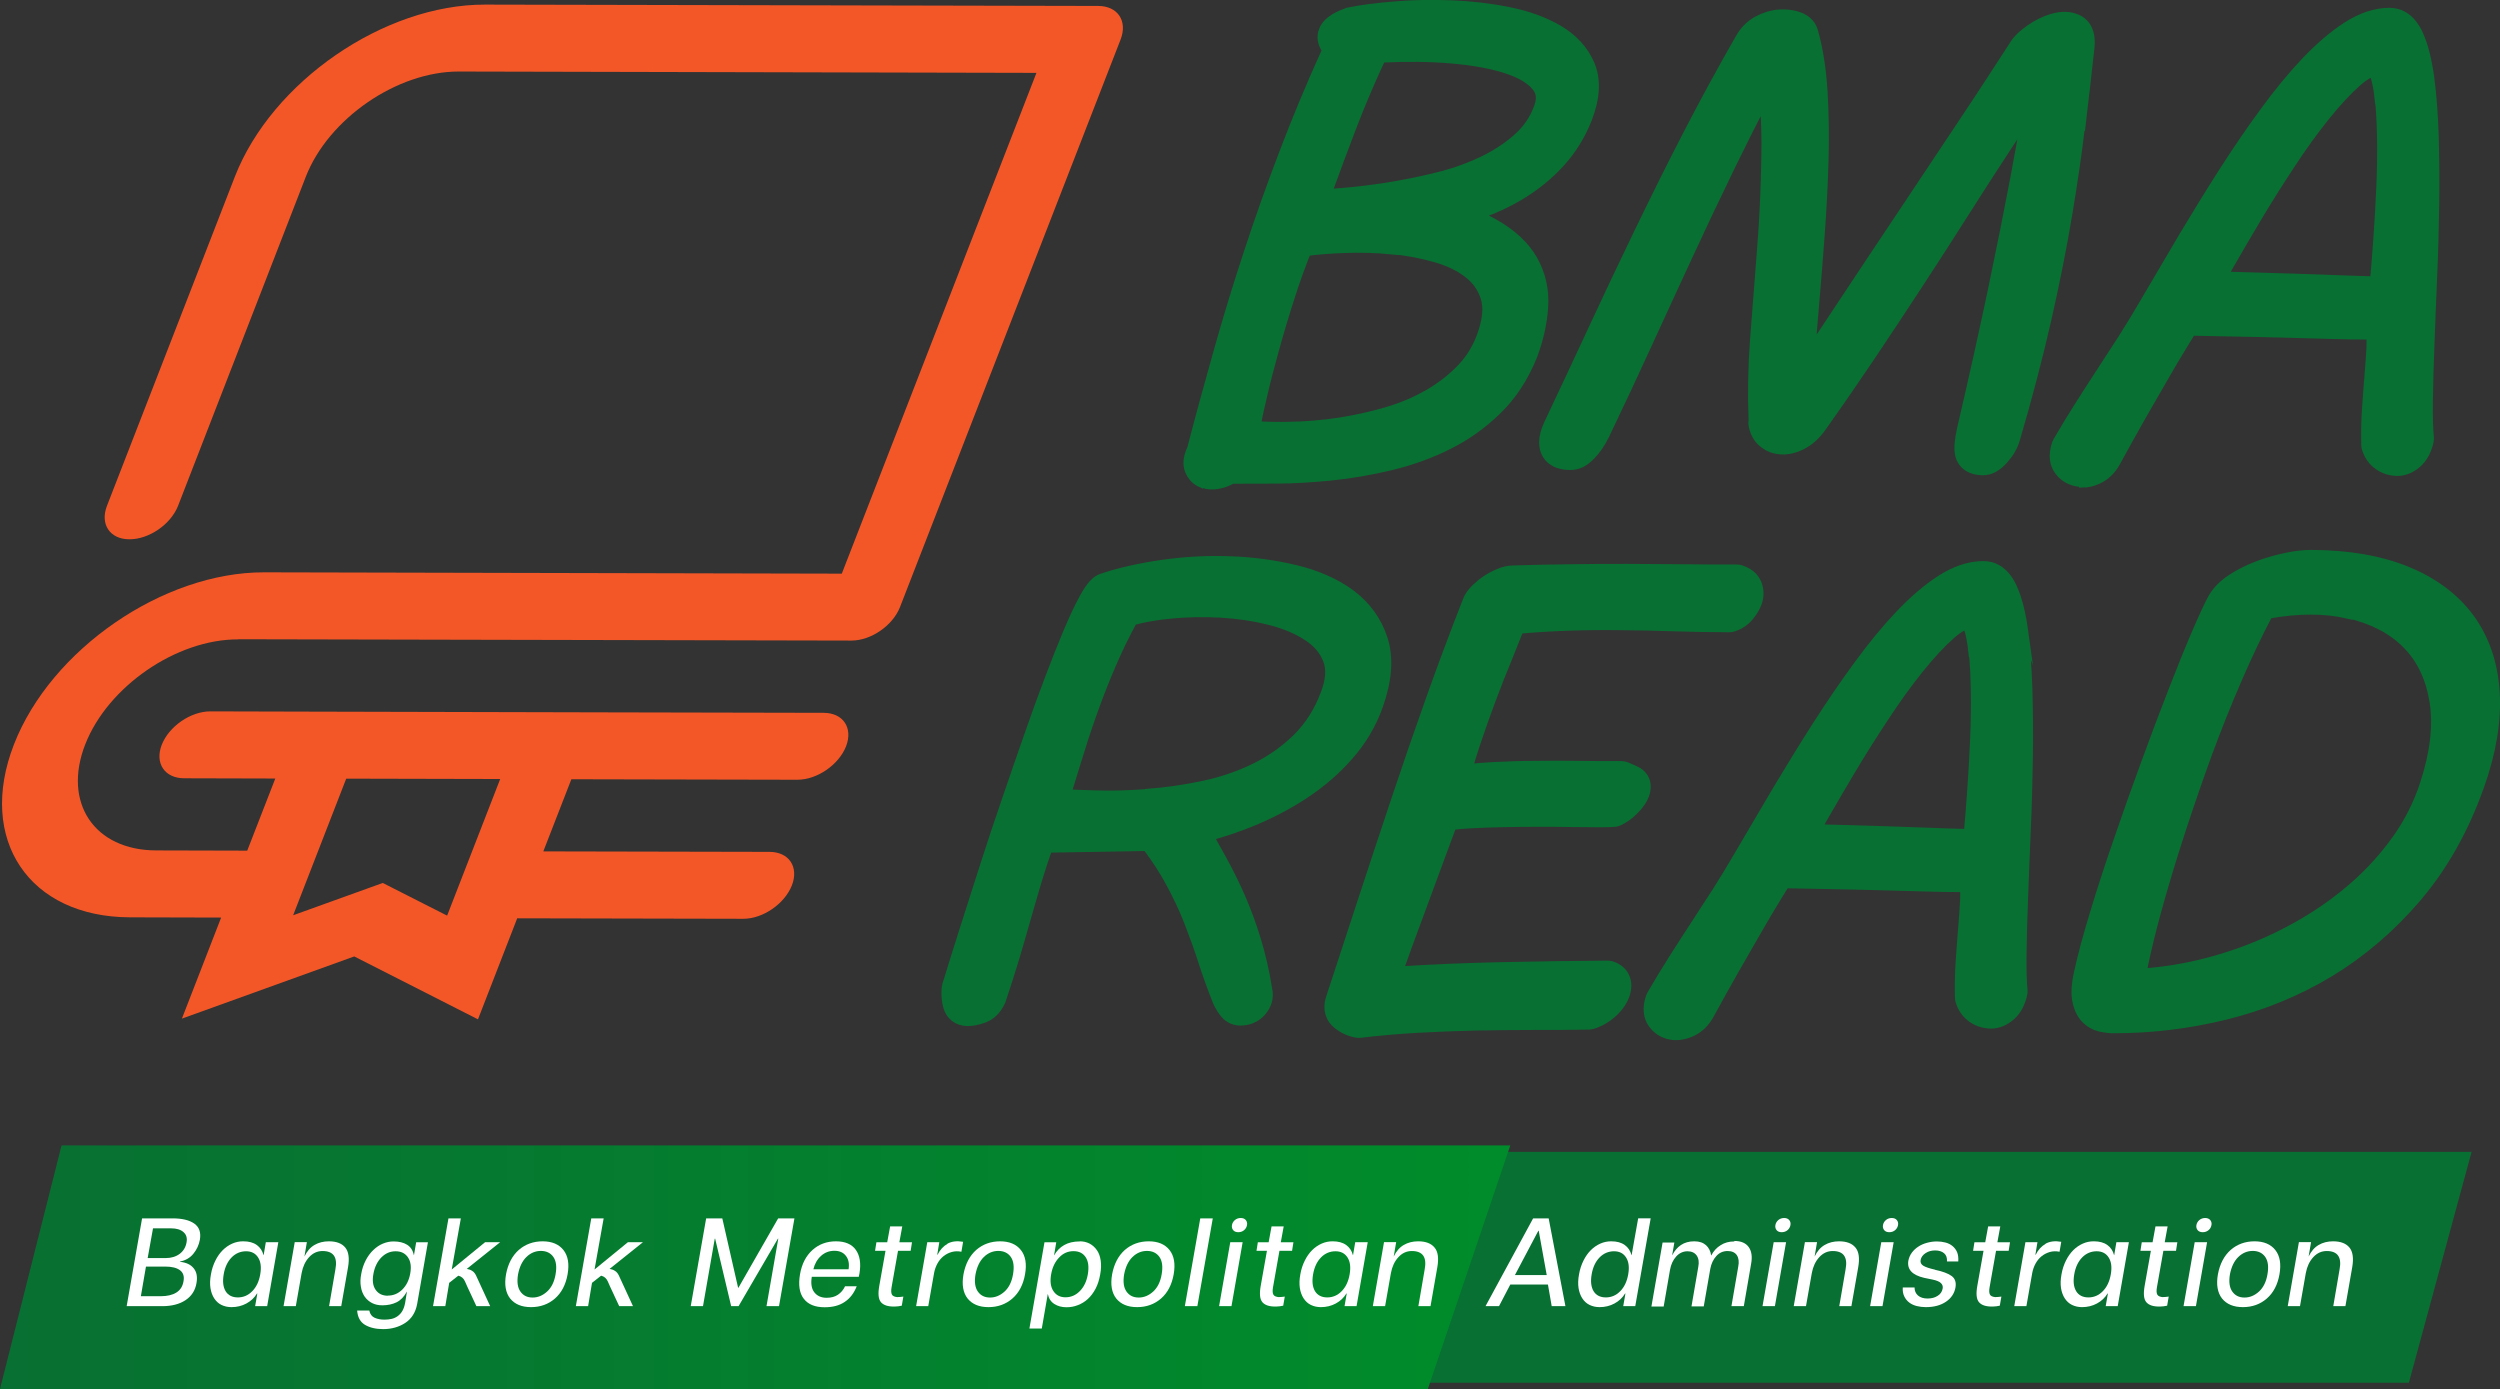 <?xml version="1.0" encoding="UTF-8"?><svg id="a" xmlns="http://www.w3.org/2000/svg" width="205.87" height="114.38" xmlns:xlink="http://www.w3.org/1999/xlink" viewBox="0 0 205.87 114.38"><rect x="0" y="0" width="205.87" height="114.38" fill="#333333" stroke="none"/><defs><linearGradient id="b" x1="0" y1="104.35" x2="124.37" y2="104.35" gradientTransform="matrix(1, 0, 0, 1, 0, 0)" gradientUnits="userSpaceOnUse"><stop offset="0" stop-color="#087032"/><stop offset=".99" stop-color="#008c2b"/></linearGradient></defs><g><path d="M98.98,39.77c.26,.11,.54,.16,.84,.16,.19,0,.4-.02,.61-.07,.36-.08,.7-.21,1.02-.4,1.05,0,2.25,0,3.58-.01,1.48,0,3.04-.1,4.63-.26,1.6-.16,3.24-.45,4.88-.84,1.66-.4,3.25-.97,4.72-1.71,1.49-.74,2.86-1.72,4.06-2.9,1.23-1.2,2.21-2.71,2.92-4.5,.48-1.29,.78-2.6,.87-3.91,.1-1.42-.19-2.74-.87-3.94-.67-1.18-1.79-2.21-3.32-3.05-.41-.23-.86-.43-1.34-.61,1.29-.43,2.5-.98,3.6-1.64,1.23-.74,2.34-1.63,3.28-2.66,.96-1.05,1.73-2.28,2.27-3.66,.67-1.73,.74-3.23,.21-4.47-.51-1.19-1.4-2.15-2.63-2.87-1.15-.67-2.53-1.17-4.1-1.48-1.53-.31-3.11-.49-4.71-.55-1.59-.06-3.14-.04-4.61,.09-1.48,.12-2.74,.27-3.89,.51-1.21,.43-1.84,.92-2.05,1.59-.11,.33-.17,.9,.3,1.53-1.32,2.91-2.49,5.72-3.5,8.38-1.08,2.82-2.08,5.63-2.97,8.36-.9,2.73-1.73,5.45-2.47,8.09-.75,2.66-1.5,5.39-2.18,8.01-.32,.67-.38,1.24-.19,1.76,.19,.5,.55,.87,1.02,1.07Zm15.62-19.22c1.29,.12,2.52,.36,3.66,.69,1.07,.31,1.98,.75,2.69,1.32,.66,.52,1.1,1.16,1.35,1.95,.25,.77,.17,1.76-.24,2.95h0c-.36,1.08-.92,2.02-1.66,2.81-.78,.83-1.7,1.55-2.73,2.15-1.05,.61-2.22,1.11-3.49,1.48-1.29,.38-2.63,.67-3.99,.88-1.37,.2-2.74,.31-4.06,.33-.93,.02-1.83,0-2.7-.05,.15-.76,.32-1.56,.53-2.42,.3-1.3,.65-2.65,1.05-4.07,.39-1.41,.82-2.84,1.29-4.28,.38-1.2,.82-2.4,1.29-3.59,.95-.12,1.99-.2,3.08-.24,1.31-.05,2.64-.02,3.94,.11Zm3.65-5.95c-1.37,.33-2.72,.6-4.02,.81-1.31,.2-2.54,.35-3.66,.44-.46,.04-.89,.07-1.29,.1,.67-1.86,1.34-3.64,1.99-5.35,.74-1.94,1.57-3.9,2.47-5.82,2.11-.1,4.06-.08,5.78,.07,1.86,.16,3.43,.45,4.66,.87,1.12,.38,1.91,.87,2.35,1.44,.24,.31,.48,.78,.18,1.62-.36,1.02-.93,1.86-1.74,2.58-.86,.76-1.86,1.42-2.99,1.94-1.15,.54-2.41,.98-3.74,1.3Z" fill="#087032" stroke="#087032" stroke-miterlimit="10" stroke-width=".75"/><path d="M171.37,10.33c.27-2.28,.51-4.41,.73-6.41,.17-1.57-.58-2.15-1.04-2.35-.6-.27-1.28-.29-2.04-.07-.63,.18-1.26,.49-1.86,.91-.66,.46-1.11,.92-1.36,1.36-.22,.35-.71,1.1-1.46,2.25-.75,1.16-1.67,2.56-2.76,4.19-1.09,1.64-2.28,3.44-3.6,5.41-1.31,1.96-2.62,3.93-3.92,5.88l-3.74,5.64c-.42,.64-.82,1.24-1.2,1.81,.08-1.16,.18-2.46,.31-3.91,.15-1.74,.3-3.62,.45-5.64,.15-2.03,.26-4.05,.32-6.07,.06-2.02,.03-3.98-.08-5.83-.12-1.88-.39-3.55-.79-4.94-.11-.4-.42-.93-1.26-1.22-.48-.16-.99-.22-1.58-.18-.58,.04-1.16,.22-1.73,.52-.62,.33-1.11,.82-1.47,1.45-1.57,2.74-3.04,5.45-4.38,8.05-1.36,2.63-2.66,5.26-3.93,7.88s-2.5,5.23-3.72,7.85c-1.21,2.61-2.45,5.26-3.73,7.96-.28,.6-.41,1.11-.41,1.55,0,.54,.17,.97,.48,1.3,.27,.28,.63,.46,1.02,.54,1.05,.2,1.68-.02,2.41-.78,.42-.43,.78-.96,1.11-1.62,1.24-2.58,2.4-5.07,3.5-7.47,1.1-2.39,2.2-4.8,3.33-7.23,1.12-2.43,2.32-4.96,3.59-7.57,.83-1.71,1.75-3.53,2.73-5.43,.11,1.59,.16,3.16,.13,4.69-.04,2.68-.16,5.28-.36,7.74l-.04,.52c-.18,2.35-.36,4.63-.53,6.84-.17,2.29-.21,4.54-.12,6.67-.03,.14-.03,.28,0,.42,.16,.83,.6,1.29,.93,1.52,.46,.34,.98,.5,1.61,.49,.53-.02,1.09-.18,1.65-.5,.55-.31,1.04-.78,1.47-1.39,1.19-1.67,2.45-3.5,3.81-5.51,1.35-2.01,2.7-4.04,4.05-6.11,1.35-2.06,2.65-4.08,3.9-6.05,1.25-1.96,2.38-3.73,3.41-5.29,.59-.9,1.12-1.72,1.6-2.43-.23,1.35-.52,2.98-.88,4.91-.5,2.65-1.12,5.75-1.86,9.28-.74,3.51-1.59,7.34-2.53,11.37-.2,.9-.26,1.55-.17,2.05,.06,.32,.36,1.37,1.94,1.38,.61,0,1.17-.31,1.73-.95,.45-.51,.76-1.05,.93-1.62,1.04-3.54,1.91-6.88,2.6-9.92,.69-3.05,1.26-5.92,1.7-8.55,.44-2.63,.81-5.12,1.07-7.4Z" fill="#087032" stroke="#087032" stroke-miterlimit="10" stroke-width=".75"/><path d="M171.48,39.78c.42,0,.85-.1,1.28-.3,.61-.28,1.1-.75,1.48-1.43,.71-1.3,1.4-2.54,2.07-3.72,.68-1.18,1.3-2.26,1.87-3.25,.56-.98,1.07-1.83,1.52-2.57,.29-.48,.54-.89,.76-1.24l3.65,.07c1.35,.02,2.68,.06,3.99,.09l3.96,.11c1.04,.03,2.11,.05,3.19,.05,.01,.31,0,.64,0,1-.04,.77-.1,1.57-.17,2.41-.07,.86-.14,1.76-.2,2.7-.07,.97-.08,1.96-.06,2.95,0,.09,.02,.18,.04,.26,.18,.6,.52,1.09,1.02,1.43,.49,.34,1.01,.47,1.58,.48,.58-.02,1.12-.25,1.6-.68,.47-.42,.8-1.02,.97-1.79,.02-.11,.03-.22,.02-.33-.07-.73-.1-1.76-.08-3.06,.02-1.37,.06-2.91,.13-4.64,.06-1.73,.14-3.58,.22-5.55,.09-1.97,.14-3.94,.17-5.9,.03-1.96,.01-3.84-.04-5.64-.06-1.8-.18-3.42-.37-4.84-.2-1.45-.5-2.65-.91-3.55-.68-1.5-1.68-1.82-2.4-1.82h0c-1.15,0-2.35,.4-3.55,1.18-1.1,.72-2.23,1.69-3.37,2.89-1.11,1.17-2.25,2.56-3.39,4.12-1.13,1.54-2.26,3.2-3.37,4.93-1.11,1.73-2.2,3.51-3.29,5.33-1.08,1.82-2.11,3.58-3.12,5.3-.64,1.11-1.27,2.14-1.88,3.1l-1.83,2.82c-.6,.92-1.19,1.83-1.77,2.75-.59,.92-1.18,1.9-1.77,2.92-.03,.05-.06,.11-.08,.17-.36,1.03-.13,1.73,.13,2.13,.35,.54,.87,.88,1.49,1.01,.16,.03,.32,.05,.49,.05Zm24.47-31.57c.1,.93,.15,2.01,.17,3.23,.02,1.24,0,2.55-.06,3.95-.06,1.41-.14,2.86-.25,4.35-.08,1.16-.17,2.28-.27,3.39-1.01-.03-1.98-.05-2.91-.09-1.23-.05-2.46-.09-3.69-.13l-3.7-.11c-.71-.02-1.44-.04-2.18-.06,.17-.3,.36-.62,.56-.98,.65-1.13,1.39-2.4,2.23-3.81,.84-1.41,1.75-2.86,2.74-4.36,.96-1.47,1.93-2.82,2.89-4.01,.94-1.17,1.83-2.13,2.65-2.85,.66-.58,1.08-.75,1.31-.8,.03,.05,.05,.12,.09,.21,.18,.5,.31,1.19,.4,2.07Z" fill="#087032" stroke="#087032" stroke-miterlimit="10" stroke-width=".75"/><path d="M107.39,65.42c1.39-.91,2.63-1.98,3.68-3.18,1.09-1.23,1.91-2.62,2.45-4.15,.74-2.08,.87-3.91,.39-5.43-.48-1.52-1.39-2.77-2.68-3.74-1.24-.91-2.77-1.59-4.56-2.02-1.72-.41-3.54-.66-5.41-.72-1.88-.07-3.75,.04-5.57,.3-1.85,.27-3.51,.64-4.93,1.12-.51,.16-.94,.63-1.48,1.6-.4,.72-.83,1.63-1.32,2.79-.47,1.12-.99,2.42-1.55,3.9-.56,1.47-1.13,3.05-1.72,4.74-.59,1.68-1.19,3.42-1.81,5.24-.63,1.82-1.23,3.63-1.8,5.41l-1.66,5.19c-.54,1.68-1.02,3.24-1.46,4.67-.02,.07-.03,.14-.04,.22-.05,.56,0,1.07,.12,1.51,.21,.78,.82,1.24,1.64,1.25,.39,0,.81-.08,1.29-.25,.62-.22,1.11-.67,1.46-1.43,.43-1.28,.8-2.45,1.13-3.53,.32-1.07,.62-2.12,.91-3.14,.29-1.01,.59-2.06,.91-3.13,.26-.87,.56-1.8,.91-2.8l8.15-.14c.74,.99,1.38,1.96,1.89,2.91,.6,1.1,1.12,2.19,1.53,3.24,.43,1.1,.82,2.18,1.17,3.26,.36,1.12,.76,2.24,1.22,3.38,.12,.27,.27,.54,.47,.81,.34,.5,.84,.77,1.41,.78,.71,0,1.32-.27,1.76-.77,.46-.52,.64-1.17,.51-1.79-.24-1.51-.56-2.9-.94-4.13-.37-1.22-.8-2.38-1.26-3.44-.46-1.07-.99-2.13-1.55-3.15l-1.08-1.94c1.13-.3,2.26-.68,3.38-1.13,1.56-.63,3.05-1.4,4.43-2.3Zm-12.86-.07c-1.53,.11-2.98,.16-4.34,.11-.85-.02-1.64-.05-2.36-.09,.28-.89,.55-1.79,.83-2.7,.4-1.32,.83-2.64,1.31-3.98,.47-1.33,.99-2.66,1.57-4,.51-1.2,1.1-2.4,1.74-3.58,.89-.24,1.93-.43,3.1-.54,1.34-.13,2.74-.16,4.16-.08,1.38,.08,2.74,.28,4.04,.61,1.23,.31,2.29,.76,3.14,1.33,.78,.52,1.31,1.15,1.61,1.93,.28,.73,.22,1.65-.19,2.73h0c-.54,1.46-1.33,2.7-2.32,3.68-1.03,1.01-2.2,1.83-3.49,2.46-1.31,.64-2.74,1.13-4.23,1.44-1.54,.33-3.07,.55-4.56,.66Z" fill="#087032" stroke="#087032" stroke-miterlimit="10" stroke-width=".75"/><path d="M134.87,63.56c-.22-.12-.54-.27-.97-.44-.12-.04-.24-.07-.37-.07-1.25,0-2.45,0-3.61-.02-1.17-.01-2.32-.02-3.46,0-1.15,0-2.3,.04-3.47,.1-.69,.04-1.4,.09-2.1,.16,.18-.66,.39-1.34,.62-2.03,.41-1.23,.84-2.44,1.29-3.64,.45-1.2,.9-2.34,1.35-3.43,.35-.87,.67-1.66,.95-2.38,1.47-.13,2.85-.21,4.11-.25,1.46-.05,2.9-.06,4.3-.04,1.41,.01,2.83,.04,4.25,.09,1.44,.05,2.99,.07,4.65,.08h0c.11,0,.22-.02,.32-.05,.55-.18,1-.49,1.34-.91,.29-.36,.51-.73,.64-1.09,.18-.5,.18-1.03,0-1.53-.15-.4-.51-.93-1.37-1.2-.1-.03-.2-.05-.3-.05-1.33,0-2.74,0-4.26-.02-1.52-.01-3.08-.02-4.67-.03-1.64,0-3.22,0-4.84,.03-1.62,.02-3.19,.05-4.68,.1-.37,0-.76,.09-1.18,.27-.36,.15-.71,.34-1.03,.55-.31,.21-.59,.44-.87,.71-.33,.33-.57,.67-.69,1.01-1.01,2.57-2.02,5.27-3,8.02-.99,2.78-1.96,5.59-2.9,8.41-.94,2.81-1.86,5.6-2.77,8.37l-2.61,7.97c-.26,.85-.03,1.63,.63,2.14,.45,.35,.95,.58,1.51,.68,.06,0,.12,.02,.18,.02,.04,0,.08,0,.12,0,1.51-.18,3.08-.32,4.65-.41,1.59-.09,3.19-.15,4.78-.19,1.6-.03,3.18-.05,4.75-.05,1.59,0,3.13,0,4.67-.03,.09,0,.19-.02,.28-.04,.61-.18,1.17-.5,1.66-.94,.5-.45,.85-.94,1.04-1.46,.21-.59,.2-1.11-.02-1.56-.14-.29-.45-.68-1.08-.88-.1-.03-.21-.05-.31-.05h0c-2.86,.02-5.85,.06-8.97,.13-2.65,.06-5.42,.17-8.26,.35,.07-.2,.14-.41,.22-.63,.29-.83,.61-1.7,.95-2.62l2.89-7.82c.13-.35,.25-.66,.34-.92,.42-.06,.91-.1,1.47-.13,.85-.05,1.77-.08,2.75-.1,.91-.02,1.83-.03,2.75-.03,1.07,0,2.08,0,2.98,.02,1.78,.03,3.1,.03,3.49-.02,.09-.01,.18-.04,.27-.08,.44-.19,.87-.49,1.29-.92,.44-.44,.72-.85,.86-1.25,.34-.96-.06-1.6-.55-1.88Z" fill="#087032" stroke="#087032" stroke-miterlimit="10" stroke-width=".75"/><path d="M166.64,51.95c-.2-1.45-.5-2.65-.91-3.55-.68-1.5-1.68-1.82-2.4-1.82h0c-1.15,0-2.35,.4-3.55,1.18-1.11,.72-2.24,1.7-3.37,2.89-1.1,1.16-2.24,2.55-3.39,4.12-1.13,1.54-2.26,3.2-3.37,4.93-1.11,1.73-2.2,3.51-3.29,5.33-1.08,1.82-2.11,3.58-3.12,5.3-.64,1.11-1.27,2.14-1.88,3.1l-1.83,2.82c-.6,.92-1.19,1.83-1.77,2.75-.59,.93-1.18,1.9-1.77,2.92-.03,.05-.06,.11-.08,.17-.36,1.03-.13,1.73,.13,2.13,.35,.54,.87,.88,1.49,1.01,.16,.03,.32,.05,.49,.05,.42,0,.85-.1,1.28-.3,.61-.28,1.1-.75,1.48-1.43,.71-1.3,1.4-2.54,2.07-3.72,.68-1.18,1.3-2.26,1.87-3.25,.56-.98,1.07-1.83,1.52-2.57,.29-.48,.54-.89,.76-1.24l3.65,.07c1.35,.02,2.68,.06,3.99,.09l3.96,.11c1.04,.03,2.11,.05,3.19,.05,.01,.31,0,.64,0,1-.04,.77-.1,1.57-.17,2.42-.07,.86-.14,1.76-.2,2.7-.07,.97-.08,1.96-.06,2.95,0,.09,.02,.18,.04,.26,.18,.6,.52,1.09,1.02,1.43,.49,.34,1.01,.47,1.58,.48,.58-.02,1.12-.25,1.6-.68,.47-.41,.8-1.02,.97-1.79,.02-.11,.03-.22,.02-.33-.07-.73-.1-1.76-.08-3.06,.02-1.37,.06-2.91,.13-4.64,.06-1.73,.14-3.58,.22-5.55,.09-1.97,.14-3.94,.17-5.9,.03-1.96,.01-3.84-.04-5.64-.06-1.8-.18-3.42-.37-4.84Zm-4.14,1.77c.1,.93,.15,2.02,.17,3.23,.02,1.24,0,2.55-.06,3.95-.06,1.41-.14,2.86-.25,4.35-.08,1.16-.17,2.28-.27,3.39-1.01-.02-1.98-.05-2.91-.09-1.23-.05-2.46-.09-3.69-.13l-3.7-.11c-.71-.02-1.44-.04-2.18-.06,.17-.3,.36-.62,.56-.98,.65-1.13,1.39-2.4,2.23-3.81,.84-1.41,1.75-2.86,2.74-4.36,.97-1.48,1.94-2.83,2.89-4.01,.94-1.17,1.83-2.13,2.65-2.85,.66-.58,1.08-.75,1.31-.8,.02,.05,.05,.12,.08,.21,.18,.5,.31,1.2,.4,2.07Z" fill="#087032" stroke="#087032" stroke-miterlimit="10" stroke-width=".75"/><path d="M205.47,57c-.15-2.38-.86-4.43-2.1-6.12-1.24-1.67-2.99-2.98-5.22-3.88-2.17-.88-4.8-1.33-7.82-1.34-.64,0-1.36,.08-2.13,.25-.76,.16-1.53,.38-2.3,.67-.78,.3-1.5,.66-2.12,1.07-.71,.46-1.25,1.01-1.59,1.62h0c-.29,.53-.71,1.43-1.32,2.84-.58,1.35-1.22,2.93-1.93,4.76-.71,1.82-1.46,3.8-2.24,5.94-.79,2.14-1.54,4.26-2.26,6.36-.73,2.11-1.38,4.11-1.95,5.99-.59,1.93-1.01,3.51-1.3,4.81-.21,.89-.27,1.61-.2,2.21,.09,.65,.3,1.18,.63,1.58,.35,.42,.81,.7,1.33,.82,.39,.09,.85,.15,1.21,.13,3.02,0,6.08-.37,9.09-1.11,3.05-.75,5.94-1.93,8.59-3.53,2.66-1.61,5.1-3.7,7.23-6.21,2.15-2.53,3.87-5.6,5.12-9.12,1-2.81,1.43-5.42,1.28-7.74Zm-12.11-6.46c2,.45,3.62,1.29,4.83,2.51,1.19,1.2,1.94,2.78,2.25,4.7,.32,1.97,.05,4.27-.79,6.82-.53,1.63-1.3,3.15-2.29,4.54-1,1.4-2.16,2.69-3.46,3.83-1.31,1.15-2.75,2.19-4.29,3.08-1.55,.9-3.16,1.67-4.8,2.27-1.65,.61-3.31,1.08-4.95,1.39-1.2,.23-2.36,.38-3.48,.45,.1-.52,.23-1.12,.38-1.79,.3-1.32,.7-2.84,1.19-4.57,.5-1.74,1.07-3.61,1.73-5.62,.66-2.01,1.37-4.07,2.13-6.15,.76-2.06,1.59-4.14,2.47-6.16,.81-1.87,1.65-3.64,2.51-5.27,2.43-.44,4.64-.45,6.57,0Z" fill="#087032" stroke="#087032" stroke-miterlimit="10" stroke-width=".75"/></g><path d="M19.62,52.64l50.49,.11c1.62,0,3.4-1.23,4-2.75L92.28,3.25c.59-1.52-.24-2.76-1.85-2.76l-50.49-.11c-8.31-.02-17.55,6.34-20.6,14.17l-10.53,27.1c-.59,1.52,.24,2.76,1.85,2.76,1.62,0,3.4-1.23,4-2.75L25.18,14.56c1.86-4.79,7.52-8.68,12.6-8.67l47.57,.11-16.03,41.24-47.57-.11c-8.31-.02-17.55,6.34-20.6,14.17s1.24,14.22,9.56,14.24l7.5,.02-3.23,8.32,14.19-5.12,10.19,5.18,3.23-8.32,18.62,.04c1.62,0,3.4-1.23,4-2.75,.59-1.52-.24-2.76-1.85-2.76l-18.62-.04,2.31-5.94,18.62,.04c1.62,0,3.4-1.23,4-2.75,.59-1.52-.24-2.76-1.85-2.76l-18.62-.04-24.38-.06-7.5-.02c-1.62,0-3.4,1.23-4,2.75-.59,1.52,.24,2.76,1.85,2.76l7.5,.02-2.31,5.94-7.5-.02c-5.09-.01-7.71-3.92-5.85-8.71,1.86-4.79,7.52-8.68,12.6-8.67Zm21.57,11.51l-4.37,11.25-5.3-2.69-7.38,2.66,4.37-11.25,12.68,.03Z" fill="#f45727"/><polygon points="198.08 113.49 1.91 113.49 6.87 95.23 203.04 95.23 198.08 113.49" fill="#087032" stroke="#087032" stroke-miterlimit="10" stroke-width=".75"/><polygon points="117.58 114.38 0 114.38 5.07 94.32 124.37 94.32 117.58 114.38" fill="url(#b)"/><g><path d="M14.82,103.91c.51,.05,.88,.22,1.13,.53s.32,.71,.23,1.22c-.1,.61-.41,1.08-.91,1.41-.5,.33-1.14,.49-1.91,.49h-2.93l1.27-7.23h2.49c.8,0,1.4,.14,1.81,.43,.41,.29,.56,.73,.46,1.33-.08,.43-.26,.82-.54,1.16s-.65,.55-1.09,.63v.03Zm-1.58,2.83c.53,0,.96-.1,1.28-.3,.32-.2,.52-.5,.59-.92,.08-.41-.02-.72-.29-.92-.27-.2-.67-.3-1.22-.3h-1.58l-.42,2.44h1.63Zm.41-3.14c.46,0,.84-.12,1.15-.35,.3-.23,.49-.54,.56-.93,.07-.36-.01-.64-.24-.85-.23-.21-.57-.32-1.04-.32h-1.48l-.44,2.45h1.49Z" fill="#fff"/><path d="M20.04,102.22c.45,0,.82,.1,1.1,.3,.28,.2,.47,.48,.56,.84h.01l.18-1.07h1.03l-.92,5.27h-.99l.18-1.04h-.03c-.21,.35-.5,.62-.87,.82s-.78,.3-1.23,.3c-.3,0-.57-.06-.82-.18s-.44-.3-.6-.54c-.15-.23-.26-.52-.31-.85s-.04-.71,.04-1.13c.07-.42,.2-.8,.37-1.14,.17-.34,.37-.62,.6-.85,.23-.23,.49-.41,.78-.54,.29-.13,.59-.19,.9-.19Zm-.45,4.62c.45,0,.85-.17,1.18-.51,.34-.34,.56-.81,.66-1.39,.1-.57,.05-1.03-.17-1.38s-.55-.52-1-.52-.86,.17-1.19,.51c-.33,.34-.55,.8-.65,1.39-.1,.58-.05,1.04,.16,1.39,.21,.34,.55,.51,1.01,.51Z" fill="#fff"/><path d="M27.09,102.22c.61,0,1.06,.17,1.34,.51s.36,.88,.23,1.63l-.56,3.2h-1l.52-3.03c.19-1-.16-1.51-1.06-1.51-.43,0-.8,.17-1.11,.51-.31,.34-.51,.77-.61,1.3l-.48,2.73h-1.01l.92-5.27h1l-.2,1.18c.21-.43,.48-.75,.83-.95,.34-.2,.74-.3,1.19-.3Z" fill="#fff"/><path d="M35.24,102.29l-.89,5.1c-.13,.69-.46,1.21-.98,1.55s-1.13,.51-1.82,.51c-.6,0-1.1-.12-1.49-.35-.39-.23-.61-.63-.65-1.18h1c.06,.3,.22,.5,.45,.6s.5,.15,.79,.15c.21,0,.41-.02,.59-.06s.36-.12,.51-.23c.15-.11,.28-.25,.38-.42,.1-.17,.18-.39,.23-.66l.15-.93h-.01c-.22,.41-.5,.7-.84,.87-.35,.17-.74,.25-1.18,.25-.31,0-.59-.06-.83-.18s-.45-.3-.61-.52c-.16-.23-.27-.5-.32-.82-.06-.32-.05-.68,.03-1.08,.07-.41,.2-.78,.37-1.11s.38-.61,.62-.84c.24-.23,.5-.41,.79-.53s.58-.18,.88-.18c.45,0,.82,.09,1.11,.27,.29,.18,.48,.46,.56,.86h.01l.18-1.06h.97Zm-3.3,4.4c.45,0,.84-.16,1.18-.49,.34-.33,.56-.77,.66-1.32,.1-.54,.05-.99-.18-1.33s-.56-.51-1.02-.51-.84,.17-1.18,.51c-.33,.34-.55,.79-.65,1.35-.1,.54-.05,.98,.18,1.31s.56,.49,1.01,.49Z" fill="#fff"/><path d="M40.37,107.56h-1.14c-.05-.11-.13-.26-.21-.45-.08-.19-.17-.38-.27-.58-.09-.2-.19-.39-.27-.58-.09-.19-.15-.34-.2-.45-.11-.24-.29-.39-.54-.45l-.75,.59-.32,1.92h-1.01l1.27-7.23h1.02l-.75,4.21,2.75-2.25h1.24l-2.75,2.2c.17,.03,.32,.08,.45,.17,.13,.08,.23,.21,.31,.37l1.17,2.54Z" fill="#fff"/><path d="M44.68,102.22c.77,0,1.34,.24,1.72,.72,.38,.48,.49,1.15,.34,2-.15,.85-.5,1.52-1.04,1.99-.54,.47-1.2,.71-1.97,.71s-1.34-.24-1.72-.71c-.37-.47-.49-1.14-.34-1.99,.16-.86,.51-1.53,1.05-2.01,.54-.47,1.2-.71,1.97-.71Zm-.82,4.63c.44,0,.84-.17,1.2-.5,.36-.33,.59-.81,.69-1.41,.11-.62,.05-1.1-.18-1.43-.23-.33-.58-.5-1.03-.5s-.85,.17-1.19,.5c-.34,.33-.57,.81-.69,1.43-.1,.61-.04,1.08,.19,1.41,.23,.33,.56,.5,1.01,.5Z" fill="#fff"/><path d="M52.13,107.56h-1.14c-.05-.11-.13-.26-.21-.45-.08-.19-.17-.38-.27-.58-.09-.2-.19-.39-.27-.58-.09-.19-.15-.34-.2-.45-.11-.24-.29-.39-.54-.45l-.75,.59-.32,1.92h-1.01l1.27-7.23h1.02l-.75,4.21,2.75-2.25h1.24l-2.75,2.2c.17,.03,.32,.08,.45,.17,.13,.08,.23,.21,.31,.37l1.17,2.54Z" fill="#fff"/><path d="M65.42,100.33l-1.27,7.23h-1.03l.97-5.56h-.03l-3.24,5.56h-.61l-1.32-5.56h-.03l-.97,5.56h-1.01l1.27-7.23h1.33l1.3,5.71h.03l3.27-5.71h1.35Z" fill="#fff"/><path d="M66.85,105.14c-.09,.54-.03,.97,.2,1.27s.56,.46,1.02,.46c.37,0,.68-.08,.93-.25,.25-.17,.45-.4,.59-.7h.96c-.22,.56-.54,.99-.99,1.29-.44,.3-.99,.44-1.65,.44-.79,0-1.36-.23-1.72-.7-.36-.46-.46-1.14-.31-2.02,.15-.85,.49-1.51,1.02-1.99s1.18-.72,1.94-.72,1.31,.24,1.64,.71c.33,.47,.43,1.11,.3,1.91l-.06,.3h-3.87Zm1.86-2.14c-.42,0-.79,.14-1.1,.42-.31,.28-.52,.65-.63,1.1h2.9c.07-.45,0-.82-.22-1.1-.21-.28-.53-.42-.95-.42Z" fill="#fff"/><path d="M73.93,106.81c.12,0,.28-.01,.46-.04l-.13,.75c-.1,.02-.2,.04-.28,.05-.08,.01-.17,.02-.27,.02-.56,.02-.94-.1-1.16-.35-.22-.25-.26-.71-.14-1.37l.51-2.87h-.86l.11-.7h.89l.24-1.31h1l-.24,1.31h1.04l-.11,.7h-1.04l-.53,3c-.05,.28-.04,.48,.03,.61,.06,.12,.23,.19,.48,.21Z" fill="#fff"/><path d="M78.01,102.42c.36-.2,.79-.25,1.3-.16l-.14,.82c-.28-.06-.55-.05-.8,.02-.25,.07-.48,.19-.68,.35-.2,.16-.37,.37-.5,.61-.13,.24-.22,.5-.27,.77l-.48,2.73h-1l.92-5.27h.99l-.17,1.03h.03c.19-.39,.46-.69,.82-.9Z" fill="#fff"/><path d="M82.35,102.22c.77,0,1.34,.24,1.72,.72,.38,.48,.49,1.15,.34,2-.15,.85-.5,1.52-1.04,1.99-.54,.47-1.2,.71-1.97,.71s-1.34-.24-1.72-.71c-.37-.47-.49-1.14-.34-1.99,.16-.86,.51-1.53,1.05-2.01,.54-.47,1.2-.71,1.97-.71Zm-.82,4.63c.44,0,.84-.17,1.2-.5,.36-.33,.59-.81,.69-1.41,.11-.62,.05-1.1-.18-1.43s-.58-.5-1.03-.5-.85,.17-1.19,.5c-.34,.33-.57,.81-.69,1.43-.1,.61-.04,1.08,.19,1.41,.23,.33,.56,.5,1.01,.5Z" fill="#fff"/><path d="M88.91,102.22c.3,0,.57,.06,.82,.19,.24,.13,.44,.31,.6,.54,.16,.23,.26,.51,.31,.85,.05,.34,.04,.72-.04,1.14-.08,.45-.2,.84-.38,1.18-.18,.34-.39,.62-.64,.85-.25,.23-.52,.39-.83,.51s-.61,.17-.93,.17c-.38,0-.72-.09-1-.27-.28-.18-.46-.45-.53-.81h-.01l-.49,2.83h-1.02l1.24-7.1h.97l-.18,1.07h.01c.2-.36,.47-.64,.82-.84,.35-.2,.78-.3,1.28-.3Zm-1.17,4.61c.45,0,.85-.17,1.18-.51,.34-.34,.56-.8,.66-1.38,.1-.59,.05-1.06-.17-1.4s-.55-.51-1.01-.51-.85,.17-1.18,.52c-.34,.35-.56,.81-.66,1.38-.1,.57-.05,1.03,.18,1.38s.56,.52,1.01,.52Z" fill="#fff"/><path d="M94.59,102.22c.77,0,1.34,.24,1.72,.72,.38,.48,.49,1.15,.34,2-.15,.85-.5,1.52-1.04,1.99-.54,.47-1.2,.71-1.97,.71s-1.34-.24-1.72-.71c-.37-.47-.49-1.14-.34-1.99,.16-.86,.51-1.53,1.05-2.01,.54-.47,1.2-.71,1.97-.71Zm-.82,4.63c.44,0,.84-.17,1.2-.5,.36-.33,.59-.81,.69-1.41,.11-.62,.05-1.1-.18-1.43-.23-.33-.58-.5-1.03-.5s-.85,.17-1.19,.5c-.34,.33-.57,.81-.69,1.43-.1,.61-.04,1.08,.19,1.41,.23,.33,.56,.5,1.01,.5Z" fill="#fff"/><path d="M98.84,100.33h1.03l-1.27,7.23h-1.03l1.27-7.23Z" fill="#fff"/><path d="M101.31,102.29h1.02l-.92,5.27h-1.02l.92-5.27Zm.86-1.99c.19,0,.33,.06,.42,.17,.09,.11,.13,.25,.1,.41-.03,.17-.11,.31-.24,.42s-.29,.17-.48,.17-.33-.06-.42-.17-.13-.25-.1-.42c.03-.16,.11-.3,.24-.41,.13-.11,.29-.17,.48-.17Z" fill="#fff"/><path d="M105.34,106.81c.12,0,.28-.01,.46-.04l-.13,.75c-.1,.02-.2,.04-.28,.05-.08,.01-.17,.02-.27,.02-.56,.02-.94-.1-1.16-.35-.22-.25-.26-.71-.14-1.37l.51-2.87h-.86l.11-.7h.89l.24-1.31h1l-.24,1.31h1.04l-.11,.7h-1.04l-.53,3c-.05,.28-.04,.48,.03,.61,.06,.12,.23,.19,.48,.21Z" fill="#fff"/><path d="M109.75,102.22c.45,0,.82,.1,1.1,.3,.28,.2,.47,.48,.56,.84h.01l.18-1.07h1.03l-.92,5.27h-.99l.18-1.04h-.03c-.21,.35-.5,.62-.87,.82-.37,.2-.78,.3-1.23,.3-.3,0-.57-.06-.82-.18s-.44-.3-.6-.54c-.15-.23-.26-.52-.31-.85s-.04-.71,.04-1.13c.07-.42,.2-.8,.37-1.14,.17-.34,.37-.62,.6-.85,.23-.23,.49-.41,.78-.54,.29-.13,.59-.19,.9-.19Zm-.45,4.62c.45,0,.85-.17,1.18-.51,.34-.34,.56-.81,.66-1.39,.1-.57,.05-1.03-.17-1.38s-.55-.52-1-.52-.86,.17-1.19,.51c-.33,.34-.55,.8-.65,1.39-.1,.58-.05,1.04,.16,1.39,.21,.34,.55,.51,1.01,.51Z" fill="#fff"/><path d="M116.79,102.22c.61,0,1.06,.17,1.34,.51,.29,.34,.36,.88,.23,1.63l-.56,3.2h-1l.52-3.03c.19-1-.16-1.51-1.06-1.51-.43,0-.8,.17-1.11,.51-.31,.34-.51,.77-.61,1.3l-.48,2.73h-1.01l.92-5.27h1l-.2,1.18c.21-.43,.48-.75,.83-.95,.34-.2,.74-.3,1.19-.3Z" fill="#fff"/><path d="M127.78,107.56l-.31-1.78h-3.1l-.93,1.78h-1.11l3.92-7.23h1.28l1.38,7.23h-1.13Zm-.41-2.56l-.66-3.65h-.03l-1.93,3.65h2.62Z" fill="#fff"/><path d="M132.69,102.22c.45,0,.82,.1,1.1,.3,.28,.2,.47,.48,.56,.84h.01l.54-3.03h1.03l-1.27,7.23h-.99l.18-1.04h-.03c-.21,.35-.5,.62-.87,.82s-.78,.3-1.23,.3c-.3,0-.57-.06-.82-.18s-.44-.3-.6-.54c-.15-.23-.26-.52-.31-.85s-.04-.71,.04-1.13c.07-.42,.2-.8,.37-1.14,.17-.34,.37-.62,.6-.85s.49-.41,.78-.54c.29-.13,.59-.19,.9-.19Zm-.45,4.62c.45,0,.85-.17,1.18-.51,.34-.34,.56-.81,.66-1.39,.1-.57,.05-1.03-.17-1.38s-.55-.52-1-.52-.86,.17-1.19,.51c-.33,.34-.55,.8-.65,1.39-.1,.58-.05,1.04,.16,1.39,.21,.34,.55,.51,1.01,.51Z" fill="#fff"/><path d="M142.82,102.19c.55,0,.94,.17,1.18,.5s.31,.8,.2,1.39l-.6,3.48h-1.02l.56-3.25c.08-.39,.04-.71-.11-.94-.15-.23-.41-.35-.76-.35-.38,0-.69,.14-.94,.42-.25,.28-.41,.62-.49,1.04l-.54,3.1h-1.01l.56-3.25c.08-.39,.03-.71-.13-.94-.16-.23-.42-.35-.76-.35s-.67,.14-.93,.43c-.26,.29-.43,.65-.51,1.11l-.52,3.01h-1.01l.92-5.27h.97l-.18,1.04h.01c.18-.36,.42-.64,.72-.84,.3-.2,.66-.3,1.09-.3s.73,.11,.97,.32c.23,.21,.37,.49,.42,.84h.01c.19-.36,.44-.64,.77-.84,.32-.21,.7-.31,1.13-.31Z" fill="#fff"/><path d="M146.06,102.29h1.02l-.92,5.27h-1.02l.92-5.27Zm.86-1.99c.19,0,.33,.06,.42,.17,.09,.11,.13,.25,.1,.41-.03,.17-.11,.31-.24,.42s-.29,.17-.48,.17-.33-.06-.42-.17-.13-.25-.1-.42c.03-.16,.11-.3,.24-.41,.13-.11,.29-.17,.48-.17Z" fill="#fff"/><path d="M151.45,102.22c.61,0,1.06,.17,1.34,.51,.29,.34,.36,.88,.23,1.63l-.56,3.2h-1l.52-3.03c.19-1-.16-1.51-1.06-1.51-.43,0-.8,.17-1.11,.51-.31,.34-.51,.77-.61,1.3l-.48,2.73h-1.01l.92-5.27h1l-.2,1.18c.21-.43,.48-.75,.83-.95,.34-.2,.74-.3,1.19-.3Z" fill="#fff"/><path d="M154.92,102.29h1.02l-.92,5.27h-1.02l.92-5.27Zm.86-1.99c.19,0,.33,.06,.42,.17,.09,.11,.13,.25,.1,.41-.03,.17-.11,.31-.24,.42s-.29,.17-.48,.17-.33-.06-.42-.17-.13-.25-.1-.42c.03-.16,.11-.3,.24-.41,.13-.11,.29-.17,.48-.17Z" fill="#fff"/><path d="M159.33,104.56c.65,.14,1.11,.31,1.39,.52,.28,.21,.38,.52,.31,.94-.09,.5-.36,.89-.79,1.18-.43,.29-.98,.44-1.65,.44-.26,0-.51-.03-.75-.09s-.45-.16-.62-.29-.31-.3-.41-.51c-.1-.21-.14-.45-.12-.73h.97c0,.27,.09,.49,.28,.66,.2,.17,.46,.25,.79,.25s.6-.07,.83-.22c.23-.14,.36-.34,.41-.58,.04-.18,0-.33-.13-.46-.12-.13-.36-.23-.7-.3l-.68-.14c-1-.23-1.43-.7-1.31-1.42,.05-.24,.14-.46,.29-.66s.32-.36,.54-.5c.21-.14,.45-.24,.71-.31,.26-.07,.53-.11,.8-.11,.25,0,.49,.03,.72,.09,.23,.06,.42,.16,.59,.3,.16,.14,.29,.31,.37,.51s.11,.46,.09,.75h-.93c.02-.3-.06-.53-.24-.68-.18-.15-.42-.23-.73-.23s-.56,.07-.79,.22-.36,.33-.41,.56c-.04,.21,.04,.37,.22,.48s.5,.22,.95,.32Z" fill="#fff"/><path d="M164.35,106.81c.12,0,.28-.01,.46-.04l-.13,.75c-.1,.02-.2,.04-.28,.05-.08,.01-.17,.02-.27,.02-.56,.02-.94-.1-1.16-.35-.22-.25-.26-.71-.14-1.37l.51-2.87h-.86l.11-.7h.89l.24-1.31h1l-.24,1.31h1.04l-.11,.7h-1.04l-.53,3c-.05,.28-.04,.48,.03,.61,.06,.12,.23,.19,.48,.21Z" fill="#fff"/><path d="M168.44,102.42c.36-.2,.79-.25,1.3-.16l-.14,.82c-.28-.06-.55-.05-.8,.02-.25,.07-.48,.19-.68,.35-.2,.16-.37,.37-.5,.61-.13,.24-.22,.5-.27,.77l-.48,2.73h-1l.92-5.27h.99l-.17,1.03h.03c.19-.39,.46-.69,.82-.9Z" fill="#fff"/><path d="M172.43,102.22c.45,0,.82,.1,1.1,.3,.28,.2,.47,.48,.56,.84h.01l.18-1.07h1.03l-.92,5.27h-.99l.18-1.04h-.03c-.21,.35-.5,.62-.87,.82-.37,.2-.78,.3-1.23,.3-.3,0-.57-.06-.82-.18s-.44-.3-.6-.54c-.15-.23-.26-.52-.31-.85s-.04-.71,.04-1.13c.07-.42,.2-.8,.37-1.14,.17-.34,.37-.62,.6-.85,.23-.23,.49-.41,.78-.54,.29-.13,.59-.19,.9-.19Zm-.45,4.62c.45,0,.85-.17,1.18-.51,.34-.34,.56-.81,.66-1.39,.1-.57,.05-1.03-.17-1.38s-.55-.52-1-.52-.86,.17-1.19,.51c-.33,.34-.55,.8-.65,1.39-.1,.58-.05,1.04,.16,1.39,.21,.34,.55,.51,1.01,.51Z" fill="#fff"/><path d="M178.13,106.81c.12,0,.28-.01,.46-.04l-.13,.75c-.1,.02-.2,.04-.28,.05-.08,.01-.17,.02-.27,.02-.56,.02-.94-.1-1.16-.35-.22-.25-.26-.71-.14-1.37l.51-2.87h-.86l.11-.7h.89l.24-1.31h1l-.24,1.31h1.04l-.11,.7h-1.04l-.53,3c-.05,.28-.04,.48,.03,.61,.06,.12,.23,.19,.48,.21Z" fill="#fff"/><path d="M180.73,102.29h1.02l-.92,5.27h-1.02l.92-5.27Zm.86-1.99c.19,0,.33,.06,.42,.17,.09,.11,.13,.25,.1,.41-.03,.17-.11,.31-.24,.42s-.29,.17-.48,.17-.33-.06-.42-.17-.13-.25-.1-.42c.03-.16,.11-.3,.24-.41,.13-.11,.29-.17,.48-.17Z" fill="#fff"/><path d="M185.65,102.22c.77,0,1.34,.24,1.72,.72,.38,.48,.49,1.15,.34,2-.15,.85-.5,1.52-1.04,1.99-.54,.47-1.2,.71-1.97,.71s-1.34-.24-1.72-.71c-.37-.47-.49-1.14-.34-1.99,.16-.86,.51-1.53,1.05-2.01,.54-.47,1.2-.71,1.97-.71Zm-.82,4.63c.44,0,.84-.17,1.2-.5,.36-.33,.59-.81,.69-1.41,.11-.62,.05-1.1-.18-1.43-.23-.33-.58-.5-1.03-.5s-.85,.17-1.19,.5c-.34,.33-.57,.81-.69,1.43-.1,.61-.04,1.08,.19,1.41,.23,.33,.56,.5,1.01,.5Z" fill="#fff"/><path d="M192.13,102.22c.61,0,1.06,.17,1.34,.51s.36,.88,.23,1.63l-.56,3.2h-1l.52-3.03c.19-1-.16-1.51-1.06-1.51-.43,0-.8,.17-1.11,.51-.31,.34-.51,.77-.61,1.3l-.48,2.73h-1.01l.92-5.27h1l-.2,1.18c.21-.43,.48-.75,.83-.95,.34-.2,.74-.3,1.19-.3Z" fill="#fff"/></g></svg>